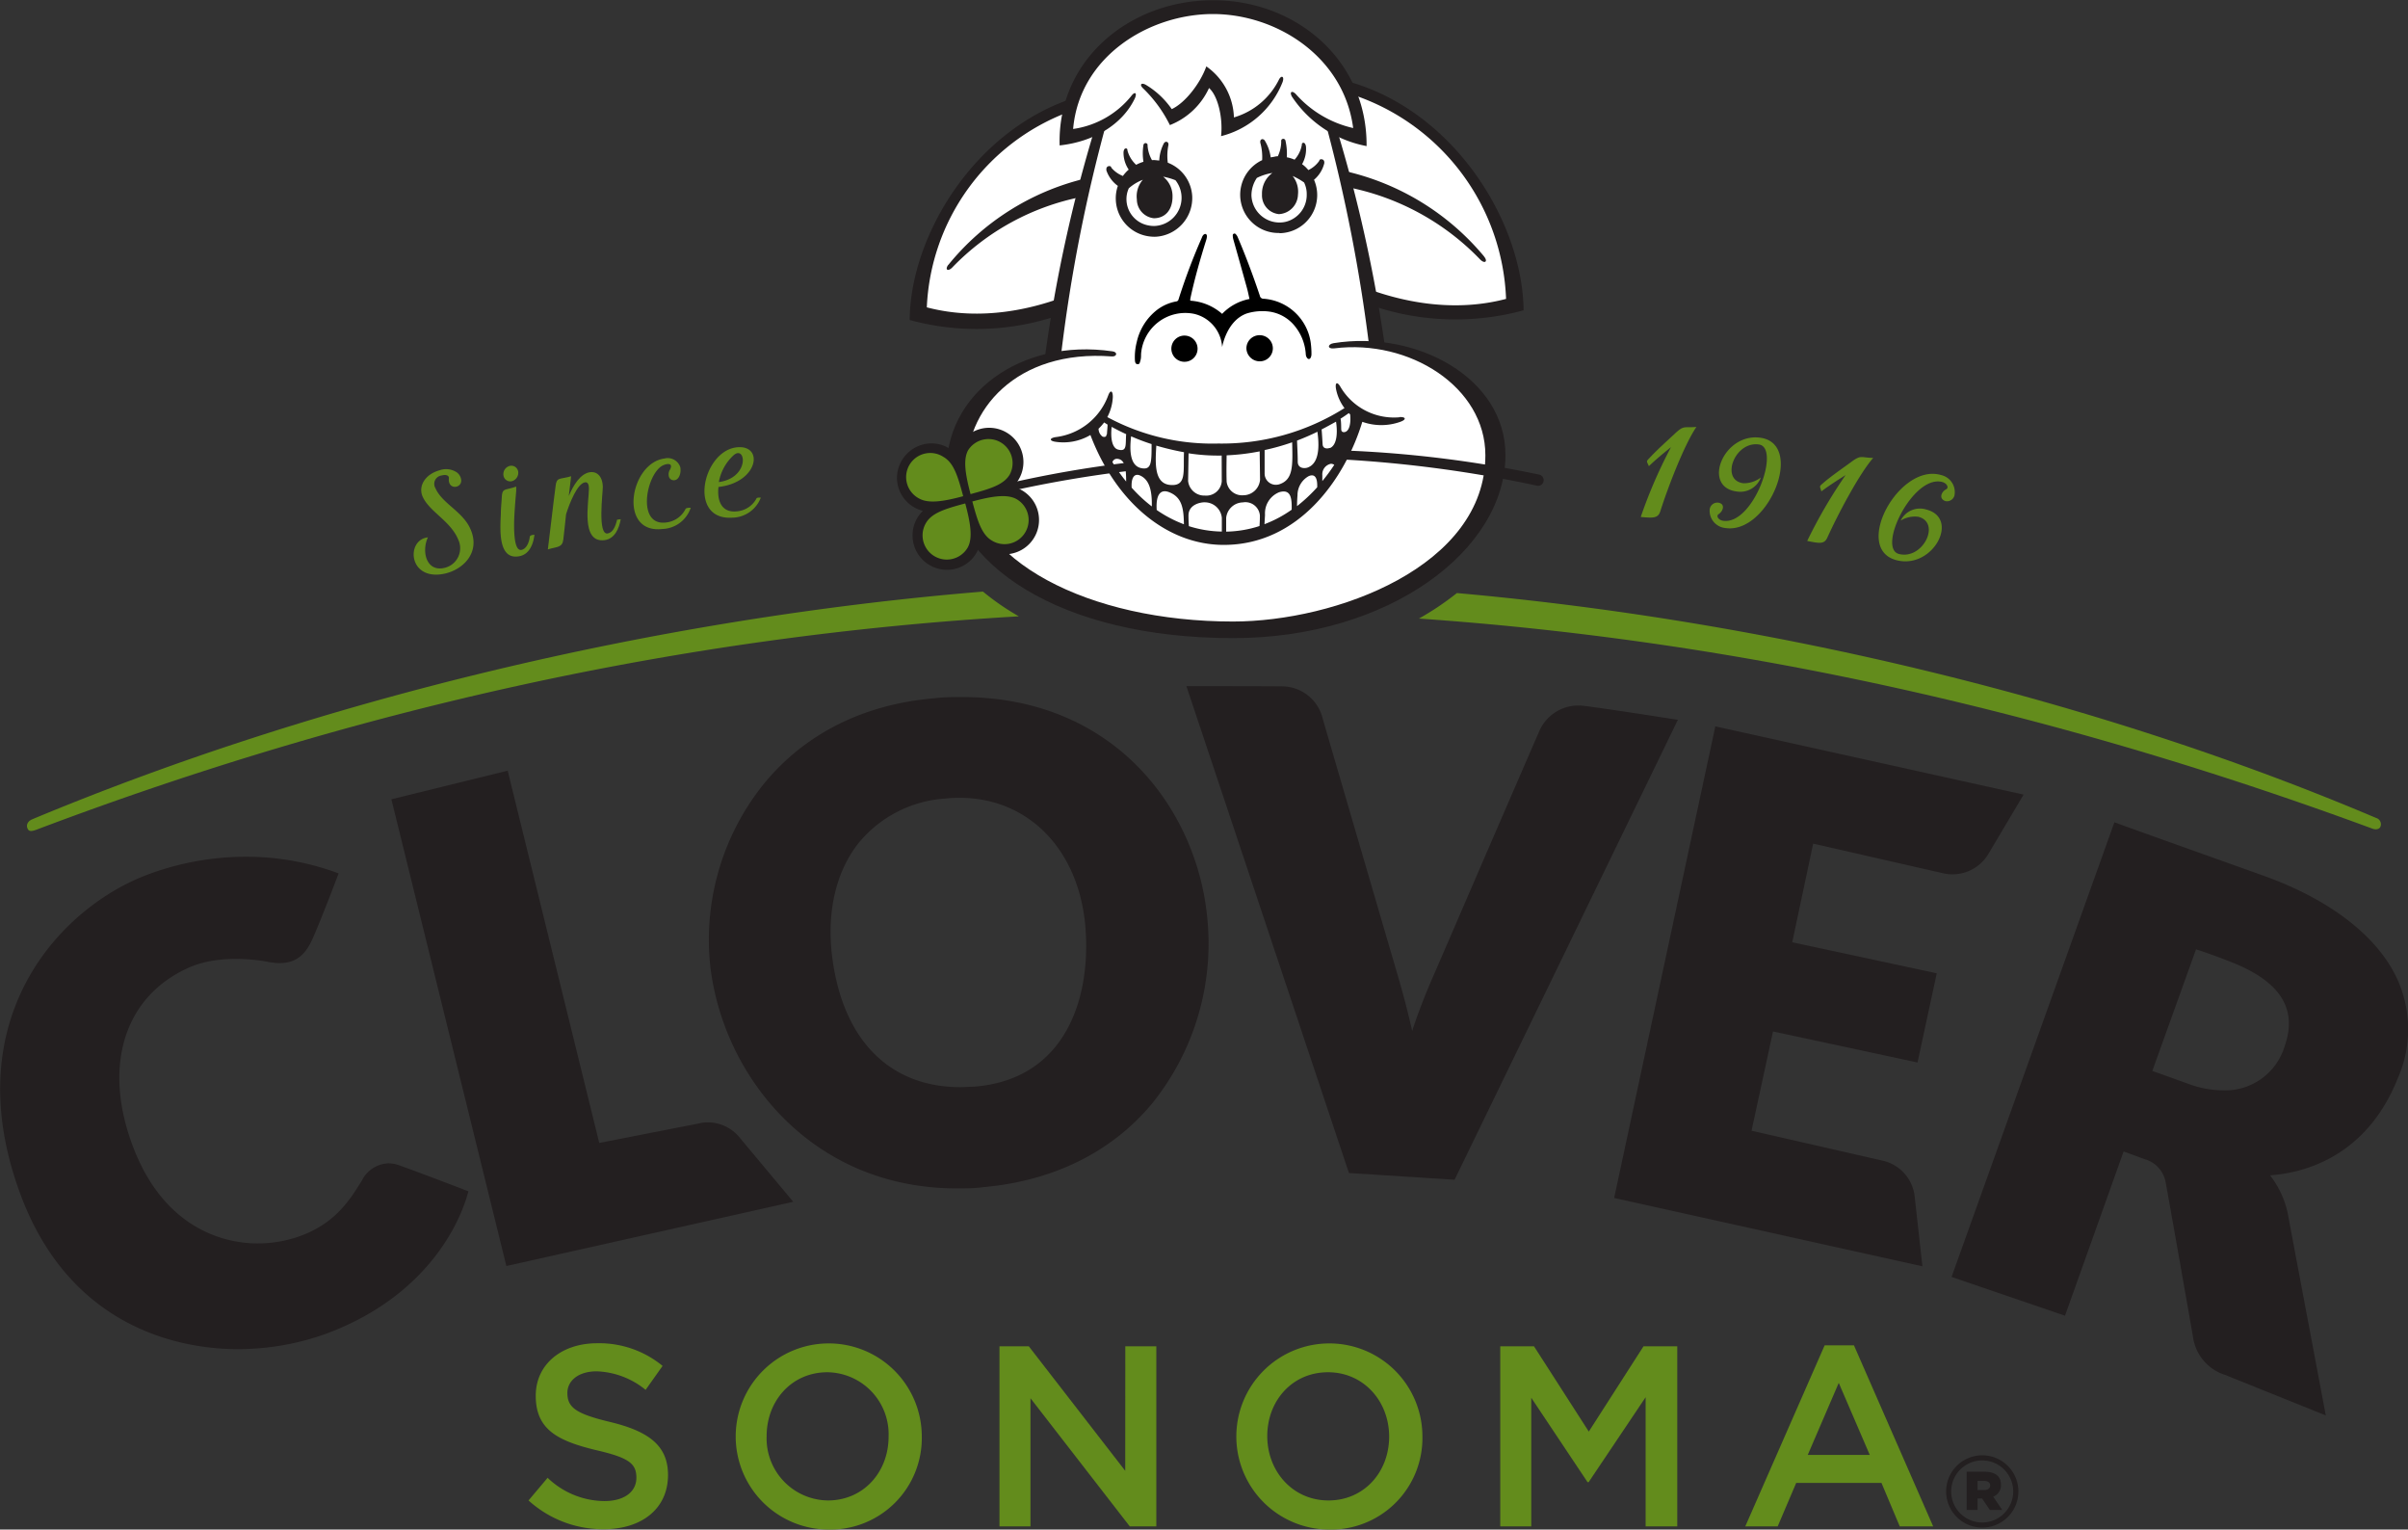 <?xml version="1.0" encoding="UTF-8"?>
<svg xmlns="http://www.w3.org/2000/svg" id="Artwork" viewBox="0 0 310.58 197.22">
  <rect x="0" y="0" width="310.58" height="197.22" fill="#333333" stroke="none"/>
  <defs>
    <style>.cls-1{fill:#231f20;}.cls-2{fill:#638c1c;}.cls-3{fill:#fff;}</style>
  </defs>
  <path class="cls-1" d="M68,160.76a4.17,4.17,0,0,0-1.32-.23,4,4,0,0,0-3.42,2.23c-1.56,2.52-3.5,5.67-8.39,7.3a16.37,16.37,0,0,1-5.08.8c-3.49,0-11.88-1.3-16.11-12.65-3.84-10.28-1.06-19.22,7.28-22.92,3.86-1.72,8.79-1,10-.77,3,.61,4.69-.21,5.88-2.81,1-2.18,3.09-7.68,3.18-7.92l.24-.64-.65-.24A34,34,0,0,0,48.25,121a36.22,36.22,0,0,0-12.34,2.2C24.73,127.23,11,141.41,19,163.9c6.57,18.59,21.92,20.59,28.22,20.59a33.55,33.55,0,0,0,11.47-2c13.42-5,17.28-14.83,18.14-17.74l.18-.61-.59-.22C76.1,163.78,69.54,161.29,68,160.76Z" transform="translate(-16.59 -10.53)"></path>
  <path class="cls-1" d="M107.91,155.25a4.93,4.93,0,0,0-1.23.15l-12.8,2.5-11.81-48-15,3.69L81.9,173.77l37-8.28L111.81,157A5.31,5.31,0,0,0,107.91,155.25Z" transform="translate(-16.59 -10.53)"></path>
  <path class="cls-1" d="M140.65,100.41c-1.14,0-2.3,0-3.47.15-9.16.75-16.81,4.58-22.1,11.08a32,32,0,0,0-6.86,23.62c1.72,14.16,13.17,28.5,31.74,28.5,1.13,0,2.3,0,3.47-.16,9-.8,16.53-4.51,21.72-10.74a32.84,32.84,0,0,0,7.15-24C171,115.17,160.59,100.41,140.65,100.41Zm1.52,50.24c-.58,0-1.15.06-1.7.06-9.24,0-15.27-6.21-16.57-17-.68-5.72.55-10.88,3.47-14.53a15.82,15.82,0,0,1,11.08-5.68,17.67,17.67,0,0,1,1.9-.1c9,0,15.55,6.85,16.26,17C157.25,139.63,153.8,149.78,142.17,150.65Z" transform="translate(-16.59 -10.53)"></path>
  <path class="cls-1" d="M232.06,103.2c-.37-.06-9.18-1.44-11.42-1.68a5.49,5.49,0,0,0-5.45,3.14c-.38.85-3.57,8.23-6.94,16-2.74,6.35-5.53,12.81-6.76,15.64-1.35,3.09-2.22,5.5-2.76,7.16-.39-1.73-1-4.26-1.95-7.46-1.86-6.35-9.07-31-9.58-32.77a5.42,5.42,0,0,0-5.17-4.2C179.39,99,170.69,99,170.61,99h-1l20.82,62.35.15.43,13.62.87L233,103.34Z" transform="translate(-16.59 -10.53)"></path>
  <path class="cls-1" d="M273,120.72l4.59-7.73-39.76-8.8L224.78,165l39.76,8.81-1-9a5.32,5.32,0,0,0-4.17-4.63l-16.87-3.85,2.77-12.8,18.64,4,2.48-11.5-18.64-4,2.7-12.72,16.85,3.84A5.4,5.4,0,0,0,273,120.72Z" transform="translate(-16.59 -10.53)"></path>
  <path class="cls-1" d="M325.83,136.87c-2.52-5.57-8.67-10.34-17.31-13.43-11.23-4-18.58-6.64-18.58-6.65l-.64-.23-21,58.62,14.63,5L290.49,159l2.73,1a3.78,3.78,0,0,1,2.68,2.91c.23,1.16,3.51,19.78,3.54,20a6,6,0,0,0,4.13,4.9l13,5.23-.23-1.22s-4.29-22.7-4.68-24.85a12.14,12.14,0,0,0-2.28-4.89c4.42-.32,12.43-2.38,16.49-12.55A15.65,15.65,0,0,0,325.83,136.87Zm-26-3.93c.83.26,2.45.81,4.66,1.69,6.22,2.47,8.44,6,6.79,10.74a8,8,0,0,1-8,5.75,13.11,13.11,0,0,1-4.4-.82c-2.48-.9-3.94-1.42-4.69-1.68Z" transform="translate(-16.59 -10.53)"></path>
  <path class="cls-2" d="M95.28,193.88c4.91,1.19,7.47,3,7.47,6.83,0,4.38-3.42,7-8.3,7A14.3,14.3,0,0,1,84.76,204l2.46-2.92a10.7,10.7,0,0,0,7.33,3c2.52,0,4.12-1.17,4.12-3s-.93-2.59-5.25-3.58c-4.94-1.2-7.73-2.66-7.73-7,0-4.05,3.32-6.77,7.93-6.77a12.87,12.87,0,0,1,8.43,2.92l-2.19,3.09a10.54,10.54,0,0,0-6.3-2.39c-2.39,0-3.79,1.23-3.79,2.78C89.77,192,90.84,192.82,95.28,193.88Z" transform="translate(-16.59 -10.53)"></path>
  <path class="cls-2" d="M123.3,207.75a12,12,0,1,1,12.18-12.05A11.8,11.8,0,0,1,123.3,207.75Zm0-20.28c-4.61,0-7.83,3.69-7.83,8.23a8,8,0,0,0,7.9,8.3c4.61,0,7.83-3.68,7.83-8.23A8,8,0,0,0,123.3,187.47Z" transform="translate(-16.59 -10.53)"></path>
  <path class="cls-2" d="M161.73,184.12h4v23.23h-3.42l-12.81-16.53v16.53h-4V184.12h3.78l12.44,16.06Z" transform="translate(-16.59 -10.53)"></path>
  <path class="cls-2" d="M187.87,207.75a12,12,0,1,1,12.18-12.05A11.8,11.8,0,0,1,187.87,207.75Zm0-20.28c-4.62,0-7.83,3.69-7.83,8.23s3.28,8.3,7.89,8.3,7.83-3.68,7.83-8.23S192.48,187.47,187.87,187.47Z" transform="translate(-16.59 -10.53)"></path>
  <path class="cls-2" d="M221.49,201.64h-.14l-7.26-10.88v16.59h-4V184.12h4.35l7.07,11,7.06-11h4.35v23.23h-4.08V190.69Z" transform="translate(-16.59 -10.53)"></path>
  <path class="cls-2" d="M265.93,207.35h-4.31l-2.36-5.61h-11l-2.39,5.61h-4.18L251.93,184h3.78Zm-12.18-18.51-4,9.29h8Z" transform="translate(-16.59 -10.53)"></path>
  <path class="cls-2" d="M74.49,72.15c0-.27-.31-.48-.95-.31a1.09,1.09,0,0,0-.78,1.65c.88,2,3.56,3,4.53,5.31,1.3,3-1,5.19-3.36,5.7-4.71,1-5-4.39-2.15-4.68-.85,1.81-.2,4.53,2.19,3.92a2.6,2.6,0,0,0,1.72-3.64c-1-2.42-3.75-3.6-4.6-5.56-.57-1.32.31-2.86,2.22-3.38a2.49,2.49,0,0,1,2.2.28,1.38,1.38,0,0,1,.53.79C76.39,73.5,74.28,73.85,74.49,72.15Z" transform="translate(-16.59 -10.53)"></path>
  <path class="cls-2" d="M81.52,71.8a1.1,1.1,0,0,1,.84-1.2.89.89,0,0,1,1.07.78,1.12,1.12,0,0,1-.84,1.2A.89.89,0,0,1,81.52,71.8Zm4,7.67c-.13,1.17-.63,2.57-2,2.79-2.76.48-2.41-3.63-2.33-5.52,0-.66.08-1.39.12-2.1.07-1.23.4-.85,1.86-1.37,0,.13,0,.41,0,.54-.07.81-.14,1.65-.19,2.41-.07,1-.37,5.48.88,5.21.68-.15,1-1.07,1.06-1.7C85,79.5,85.32,79.52,85.56,79.47Z" transform="translate(-16.59 -10.53)"></path>
  <path class="cls-2" d="M96.65,77.48c-.2,1.17-.77,2.54-2.1,2.7-3.1.37-2-4.93-2-6.68,0-.5-.16-.84-.51-.78-1,.16-2,2.72-2.44,4.12-.1,1.06-.23,2.11-.35,3.22s-.8.94-2,1.31c.36-2.81.64-5.46,1-8.17.13-1.18.52-.83,2-1.26l-.06.55c-.07.64-.17,1.35-.24,2,.6-1.42,1.49-2.86,2.7-3.07.82-.14,1.65.4,1.69,1.89,0,.8-.71,6.28.64,6,.71-.13,1-1,1.17-1.63C96.09,77.48,96.43,77.51,96.65,77.48Z" transform="translate(-16.59 -10.53)"></path>
  <path class="cls-2" d="M105.68,76A4,4,0,0,1,102,78.74c-5.7.64-4.18-8.5.29-9.09a1.71,1.71,0,0,1,2,1,.9.9,0,0,1,.07.37c.06.72-.32,1.65-1.12,1.39a.66.66,0,0,1-.4-.55,1.13,1.13,0,0,1,.14-.74c.58-1.05-.61-.82-1.16-.42-2,1.51-3,7.67.68,7.2a3.18,3.18,0,0,0,2.52-1.76C105.15,76,105.44,76,105.68,76Z" transform="translate(-16.59 -10.53)"></path>
  <path class="cls-2" d="M114.72,74.69A4,4,0,0,1,111,77.28c-5.75.34-3.78-8.71.71-9.08,3.44-.28,2.66,4.55-2.45,5.12-.2,1.73.37,3.3,2.26,3.15a3.15,3.15,0,0,0,2.62-1.63C114.19,74.66,114.48,74.7,114.72,74.69Zm-5.42-2c2.86-.39,3.45-2.7,2.93-3.48-.19-.3-.55-.38-1,0A6.19,6.19,0,0,0,109.3,72.72Z" transform="translate(-16.59 -10.53)"></path>
  <path class="cls-2" d="M235.39,65.58c-1.52,2.21-3.66,7.72-4.65,10.86-.3.94-.92.89-2.53.75a62.4,62.4,0,0,1,3.9-9c-1,.8-2.08,1.7-2.85,2.45-.3-.71-.39-.56.15-1.13.93-1,2.16-2.09,3.13-3C233.81,65.31,233.72,65.72,235.39,65.58Z" transform="translate(-16.59 -10.53)"></path>
  <path class="cls-2" d="M239.1,78.61a2.24,2.24,0,0,1-2-2.38,1,1,0,0,1,1.08-.89c1,.14.65,1.12.08,1.48-.35.22-.06.77.59.86,3.88.56,7.46-9.45,4.59-9.84-3.14-.43-5,4.61-2,5a3.61,3.61,0,0,0,2.26-.74,2.83,2.83,0,0,1-3.14,1.8c-4.46-.6-1.71-7.51,3-6.94C249.49,67.69,244.65,79.5,239.1,78.61Z" transform="translate(-16.59 -10.53)"></path>
  <path class="cls-2" d="M258.19,69.58c-1.77,2-4.54,7.24-5.9,10.24-.4.91-1,.78-2.61.46a64,64,0,0,1,4.95-8.49c-1.08.68-2.27,1.45-3.12,2.1-.22-.74-.32-.6.27-1.11,1.05-.9,2.4-1.82,3.48-2.61C256.65,69.13,256.52,69.53,258.19,69.58Z" transform="translate(-16.59 -10.53)"></path>
  <path class="cls-2" d="M267.6,73.62c.37-.18.15-.76-.5-.94-3.77-1-8.42,8.54-5.59,9.28,3.07.79,5.45-4,2.53-4.79a3.49,3.49,0,0,0-2.3.48,2.76,2.76,0,0,1,3.3-1.42c4.36,1.12.88,7.68-3.77,6.55-5.84-1.4.24-12.59,5.66-11a2.26,2.26,0,0,1,1.75,2.61,1,1,0,0,1-1.15.76C266.59,74.85,267,73.91,267.6,73.62Z" transform="translate(-16.59 -10.53)"></path>
  <path class="cls-2" d="M143.37,86.81c-42.2,3.47-85.63,13.93-122.6,29.35-.66.27-.8.79-.64,1.17s.4.47,1.22.16C62.34,102,104.38,92.54,148,90A32.38,32.38,0,0,1,143.37,86.81Z" transform="translate(-16.59 -10.53)"></path>
  <path class="cls-2" d="M323.06,116c-35.74-15.17-78-25.4-118.56-29a36.73,36.73,0,0,1-4.9,3.29c42.41,2.93,83.27,12.45,122.93,27.07.65.24,1,0,1.09-.25A.84.84,0,0,0,323.06,116Z" transform="translate(-16.59 -10.53)"></path>
  <path class="cls-3" d="M153,50.55l-.17,1.08c-.28,1.7-.51,3.22-.71,4.66l-.51.57c-7.54,1.84-12.45,7.73-12.22,14.65.4,11.95,15.66,20.63,36.28,20.63,18.66,0,34.42-10.5,34.42-22.92,0-5.74-4.7-12.52-15-13.84l-.58-.57c-.2-1.35-.43-2.81-.72-4.47l-.18-1.09,1,.33A32.48,32.48,0,0,0,204.26,51a32.91,32.91,0,0,0,8.12-1C212,39.4,203.77,25.78,190.8,21.86l-.28-.09-.13-.26c-3-6.25-9.86-10.28-17.38-10.28-8.71,0-16.1,5-18.39,12.56l-.1.32-.31.12c-11.93,4.45-19.24,17.12-19.6,27a32.44,32.44,0,0,0,7.95,1,32,32,0,0,0,9.36-1.4Z" transform="translate(-16.59 -10.53)"></path>
  <path class="cls-1" d="M192.82,29.36A14.85,14.85,0,0,1,183.23,23c-.36-.63,0-.84.49-.34a14,14,0,0,0,7.4,4.38c-1.2-9.21-9.89-14.7-18.09-14.7S155.82,17.78,155,27.16a11.76,11.76,0,0,0,7.49-4.24c.51-.68.8-.38.44.36-1.59,3.26-5.17,5.51-9.67,6-.31-11,9-18.72,19.8-18.72s19.89,7.83,19.79,18.83" transform="translate(-16.59 -10.53)"></path>
  <path class="cls-1" d="M174.08,28.09c.26-2.33-.39-5.19-1.55-6.21a9.3,9.3,0,0,1-5.05,4.78A17.11,17.11,0,0,0,164,21.9c-.5-.5-.16-.75.4-.42a10.82,10.82,0,0,1,3.32,3.12c1.74-.81,3.68-3.32,4.46-5.51a8.36,8.36,0,0,1,3.56,6.58,9.45,9.45,0,0,0,5.82-4.9c.31-.57.71-.39.46.33a11.56,11.56,0,0,1-8,7" transform="translate(-16.59 -10.53)"></path>
  <path class="cls-1" d="M195.17,54.9A187.55,187.55,0,0,0,189,27.16s-1.35-.43-1.31-.29a209.37,209.37,0,0,1,5.45,27.94s2.08.14,2.07.09" transform="translate(-16.59 -10.53)"></path>
  <path class="cls-1" d="M138.68,71.53c-.34-10.14,9.52-17.42,21.39-15.7.73.1.57.71-.07.66-12.32-.94-19.05,6.95-18.73,15,.43,11.35,15.76,19.18,34.35,19.18,13.23,0,32.55-7.09,32.55-21.44,0-8.81-9.8-15-19.5-13.78-.88.11-.9-.53-.08-.67,10.7-1.72,22.17,4.49,22.17,14.42,0,12.25-15,23.61-35.12,23.61-22.51,0-36.57-9.64-37-21.3" transform="translate(-16.59 -10.53)"></path>
  <path class="cls-1" d="M193.42,49.89c-.27-.09-.37-2.12-.1-2,3.36,1.19,10.14,3.12,17.52,1.18A28.9,28.9,0,0,0,191,22.72c-.27-.09-.39-1.65-.12-1.57,13.5,4,22.1,18.18,22.22,29.39a33.36,33.36,0,0,1-19.68-.65" transform="translate(-16.59 -10.53)"></path>
  <path class="cls-1" d="M147.24,73.29a4.42,4.42,0,1,0-7.36-4.24,4.35,4.35,0,0,0-3.16-1.35,4.48,4.48,0,0,0-4.44,4.51,4.41,4.41,0,0,0,3.35,4.19,4.35,4.35,0,0,0-1.34,3.2,4.43,4.43,0,0,0,4.43,4.4A4.37,4.37,0,0,0,143,80.65a4.42,4.42,0,0,0,7.6-3.21,4.41,4.41,0,0,0-3.35-4.15" transform="translate(-16.59 -10.53)"></path>
  <path class="cls-1" d="M146.54,72.88a147.44,147.44,0,0,1,15.67-2.72c.28,0,.4,1,.12,1.07a156.93,156.93,0,0,0-15.61,2.67c-1.67.37-1.83-.64-.18-1" transform="translate(-16.59 -10.53)"></path>
  <path class="cls-1" d="M208,43.59a32.75,32.75,0,0,0-17.94-11l.42,2.09a32.33,32.33,0,0,1,17,9.29c.6.62,1.05.3.54-.34" transform="translate(-16.59 -10.53)"></path>
  <path class="cls-1" d="M138.9,44.69a32.55,32.55,0,0,1,17.58-11.12l-.41,2.35A31.69,31.69,0,0,0,139.43,45c-.59.61-1,.3-.53-.33" transform="translate(-16.59 -10.53)"></path>
  <path class="cls-1" d="M153.31,49c-3.3,1.17-9.94,3.06-17.18,1.16a28.21,28.21,0,0,1,18.1-25.12l.48-1.75C142.05,27.62,134,41.08,133.92,51.79a32.7,32.7,0,0,0,19.29-.63c.26-.09.36-2.23.1-2.14" transform="translate(-16.59 -10.53)"></path>
  <path class="cls-1" d="M157.83,27a188,188,0,0,0-6.47,29.62c0,.06,2.08-.3,2.08-.3a204.31,204.31,0,0,1,5.89-30.06c0-.06-1.5.74-1.5.74" transform="translate(-16.59 -10.53)"></path>
  <path class="cls-1" d="M197.13,64.33a8,8,0,0,1-7.7-4c-.38-.62-.67-.46-.52.37A6,6,0,0,0,190,63.15a29.63,29.63,0,0,1-16.28,4.57,28.51,28.51,0,0,1-14.31-3.41,6.09,6.09,0,0,0,.71-2.6c0-.85-.32-.91-.58-.23a8.28,8.28,0,0,1-6.78,5.41c-.81.12-.88.49,0,.61a6.86,6.86,0,0,0,4.47-.88c3.3,8.69,9.89,14.17,17.2,14.17,9.67,0,15.63-8.51,17.87-15.87a7.29,7.29,0,0,0,4.9,0c.86-.31.69-.66-.13-.61m-37.76,2.24c0,.4-.39.34-.54.26a1.28,1.28,0,0,1-.49-1A6.59,6.59,0,0,0,159,65l.44.28c0,.36-.06.85-.08,1.25m.71,3.59a.6.6,0,0,1,.63-.43c1,.09,1.13,1.19,1.14,2.93a23.67,23.67,0,0,1-1.77-2.5m.73-1.62c-.75-.19-1-1.4-.83-2.93.61.33,1.23.65,1.87.94-.1,1.37.14,2.28-1,2m1.64-1.72c.86.38,1.74.71,2.64,1,0,2.37,0,3.38-1.34,3.1-1.67-.35-1.43-2.94-1.3-4.11m2.67,9.05a18.43,18.43,0,0,1-2.6-2.42c-.08-1.27.34-1.89,1.08-1.57,1.29.57,1.55,2.14,1.52,3.94v.05m.63.46c-.14-2.14.59-2.7,1.62-2.29,1.66.66,1.86,2.11,1.89,4.13a16,16,0,0,1-3.51-1.84m1.74-3.23c-2.08-.19-1.93-2.78-1.79-5.07a35,35,0,0,0,3.57.85c-.11,2.5.37,4.41-1.78,4.22m2.41,5.28s-.05-.53-.05-1.35c0-1.38,1.51-1.72,2.15-1.69a2.21,2.21,0,0,1,2.15,2c0,1,0,1.77,0,1.77a14.79,14.79,0,0,1-4.26-.7m4.25-5.77A2,2,0,0,1,172,74.43a2.1,2.1,0,0,1-2.17-1.89l.06-3.56a25.13,25.13,0,0,0,4.27.29Zm.63-3.36a28,28,0,0,0,4.26-.51l.05,3.66a2.18,2.18,0,0,1-2.18,2,2,2,0,0,1-2.13-1.75c-.05-1.41,0-3.36,0-3.36M179,78.37a14.73,14.73,0,0,1-4.26.71s0-.66,0-1.77a2.21,2.21,0,0,1,2.15-2A1.88,1.88,0,0,1,179.09,77c0,.71-.05,1.35-.05,1.35m4.15-2.1a15.54,15.54,0,0,1-3.51,1.87l.07-1.21A2.93,2.93,0,0,1,181.57,74c1.52-.46,1.65.76,1.62,2.23M181.49,73a1.45,1.45,0,0,1-1.79-1.44c0-1.17,0-3,0-3a29.33,29.33,0,0,0,3.55-1c.07,3,.17,4.86-1.71,5.43m4.94.37a20.57,20.57,0,0,1-2.6,2.43c0-.75.06-1.39.06-1.41a2.81,2.81,0,0,1,1.45-2.46c.75-.32,1.14.15,1.09,1.44m-1.27-2.53c-.34.11-1.24.14-1.24-.78s-.07-2.14-.09-2.71c.89-.34,1.77-.72,2.63-1.14.1.86.57,4-1.3,4.63m1.93,1.77c0-.5,0-.81,0-.81a1.38,1.38,0,0,1,1.12-1.46.75.75,0,0,1,.42.14,23.36,23.36,0,0,1-1.57,2.13m1-4.32c-.26.11-.89.17-.93-.45s-.08-1.37-.13-1.93c.63-.32,1.25-.67,1.86-1,.26,1.78,0,3.09-.8,3.41m2.07-2.12c-.17.09-.58.15-.6-.29s0-1-.09-1.38c.36-.23.72-.47,1.06-.72l.18.16c.11,1.14-.09,2-.55,2.23" transform="translate(-16.59 -10.53)"></path>
  <path d="M174.22,55.29A4.68,4.68,0,0,0,170.61,51a5.72,5.72,0,0,0-6.85,5.2c0,.27,0,.55-.08.81s-.08.5-.37.48-.32-.28-.34-.51a7.8,7.8,0,0,1,.24-2.36,7.21,7.21,0,0,1,2.61-4.13,5.79,5.79,0,0,1,2.47-1.09.34.34,0,0,0,.31-.28c.86-2.7,1.85-5.34,3-7.94a1,1,0,0,1,.2-.36.41.41,0,0,1,.32-.12.36.36,0,0,1,.14.27,1.85,1.85,0,0,1-.08.46c-.79,2.52-1.52,5.06-2.07,7.64l0,.23A6.9,6.9,0,0,1,174.22,51a6.62,6.62,0,0,1,3.53-1.92c-.11-.46-.19-.9-.31-1.34q-.87-3.14-1.76-6.28a2.19,2.19,0,0,1-.09-.57.22.22,0,0,1,.4-.15,1.18,1.18,0,0,1,.23.35c1.06,2.48,2,5,2.86,7.56a.47.47,0,0,0,.49.4,6.61,6.61,0,0,1,6.07,5.63,10.7,10.7,0,0,1,.1,1.5c0,.38-.16.67-.36.64s-.35-.33-.37-.58a6.33,6.33,0,0,0-1.32-3.54,5.13,5.13,0,0,0-3.44-2,6.83,6.83,0,0,0-2.86.25C174.77,51.89,174.22,55.29,174.22,55.29Z" transform="translate(-16.59 -10.53)"></path>
  <path d="M169.35,57.18a1.69,1.69,0,1,1,1.7-1.69A1.68,1.68,0,0,1,169.35,57.18Z" transform="translate(-16.59 -10.53)"></path>
  <path d="M179.07,53.75a1.7,1.7,0,0,1,1.69,1.7,1.68,1.68,0,0,1-1.71,1.67,1.72,1.72,0,0,1-1.7-1.7A1.7,1.7,0,0,1,179.07,53.75Z" transform="translate(-16.59 -10.53)"></path>
  <path class="cls-1" d="M170.36,35.84a4.91,4.91,0,0,0-3.15-4.33,7,7,0,0,1,.08-2.27.34.34,0,0,0,0-.14.29.29,0,0,0-.29-.29.39.39,0,0,0-.29.19,5.24,5.24,0,0,0-.6,2.23l-.49-.05a2.26,2.26,0,0,0-.45,0,4.44,4.44,0,0,1-.57-1.88.83.83,0,0,0,0-.13.17.17,0,0,0-.06-.1.25.25,0,0,0-.19-.09.29.29,0,0,0-.28.24,7.05,7.05,0,0,0,0,2.17,5.17,5.17,0,0,0-.94.39A3.87,3.87,0,0,1,162,29.91l0-.09a.18.18,0,0,0-.21-.15c-.26,0-.29.48-.29.49a3.88,3.88,0,0,0,.67,2.24,4.07,4.07,0,0,0-.42.41,4.23,4.23,0,0,0-.33.41,3.76,3.76,0,0,1-1.51-1.09l0-.07a.36.36,0,0,0-.16-.11h-.1a.35.35,0,0,0-.36.35,1,1,0,0,0,0,.2,4.11,4.11,0,0,0,1.48,2,4.82,4.82,0,0,0-.26,1.89,4.93,4.93,0,0,0,4,4.57,5.07,5.07,0,0,0,1.23.09A5,5,0,0,0,170.36,35.84Zm-4.73,3.82a3.41,3.41,0,0,1-.9-.06,3.45,3.45,0,0,1-2.85-3.3,3.37,3.37,0,0,1,.3-1.49,5.9,5.9,0,0,1,1.81-1.1,3.25,3.25,0,0,0-.77,2.53,2.45,2.45,0,0,0,2.19,2.43c1.45,0,2.41-1.06,2.41-2.78a3.2,3.2,0,0,0-1.21-2.58,8.44,8.44,0,0,1,1.59.46,3.64,3.64,0,0,1-2.57,5.89Z" transform="translate(-16.59 -10.53)"></path>
  <path class="cls-1" d="M181.64,40.6a5.08,5.08,0,0,0,1.23-.18,4.92,4.92,0,0,0,3.2-6.71,4.05,4.05,0,0,0,1.32-2.12.56.56,0,0,0,0-.19.35.35,0,0,0-.38-.33.19.19,0,0,0-.1,0,.33.33,0,0,0-.15.11l0,.07a3.66,3.66,0,0,1-1.42,1.21,4.49,4.49,0,0,0-.36-.39,4,4,0,0,0-.45-.37,3.93,3.93,0,0,0,.5-2.29s-.07-.48-.33-.47a.2.2,0,0,0-.2.17v.09a3.78,3.78,0,0,1-.94,1.92,4.68,4.68,0,0,0-1-.31,7.48,7.48,0,0,0-.18-2.17.29.29,0,0,0-.3-.21.34.34,0,0,0-.19.09.61.61,0,0,0-.05.12.24.24,0,0,0,0,.12,4.46,4.46,0,0,1-.44,1.92,1.61,1.61,0,0,0-.44.06l-.48.08a5.47,5.47,0,0,0-.77-2.18.41.41,0,0,0-.3-.17.29.29,0,0,0-.27.32.39.39,0,0,0,0,.14,6.9,6.9,0,0,1,.24,2.25,4.93,4.93,0,0,0,2.22,9.39ZM178,35.74a4,4,0,0,1,.7-2.27,6.94,6.94,0,0,1,2-.64,3.27,3.27,0,0,0-1.34,2.77,2.43,2.43,0,0,0,2.18,2.54A2.59,2.59,0,0,0,184,35.63a3.26,3.26,0,0,0-.69-2.41,8.58,8.58,0,0,1,1.48.84,3.41,3.41,0,0,1,.34,1.53,3.57,3.57,0,0,1-2.6,3.51,3.35,3.35,0,0,1-.89.12A3.62,3.62,0,0,1,178,35.74Z" transform="translate(-16.59 -10.53)"></path>
  <path class="cls-1" d="M215.12,71.73a149.12,149.12,0,0,0-24.77-3.1l-.62,1.14a162.1,162.1,0,0,1,25.17,3.4A.73.73,0,0,0,215.12,71.73Z" transform="translate(-16.59 -10.53)"></path>
  <path class="cls-2" d="M141.77,74.24c-.64-2.42-1-4.42-.31-5.66a3.11,3.11,0,0,1,5.38,3.11c-.76,1.32-2.45,1.85-5.07,2.55" transform="translate(-16.59 -10.53)"></path>
  <path class="cls-2" d="M140.82,74.51c-2.41.65-4.41,1-5.66.31a3.11,3.11,0,1,1,3.12-5.37c1.32.76,1.84,2.44,2.54,5.06" transform="translate(-16.59 -10.53)"></path>
  <path class="cls-2" d="M141.09,75.46c.65,2.42,1,4.42.32,5.66A3.11,3.11,0,0,1,136,78c.76-1.33,2.45-1.85,5.06-2.55" transform="translate(-16.59 -10.53)"></path>
  <path class="cls-2" d="M142,75.19c2.42-.65,4.42-1,5.67-.32a3.11,3.11,0,1,1-3.12,5.38c-1.32-.76-1.85-2.45-2.55-5.06" transform="translate(-16.59 -10.53)"></path>
  <path class="cls-1" d="M267.6,202.84v0a4.66,4.66,0,1,1,9.32,0v0a4.66,4.66,0,1,1-9.32,0Zm8.65,0v0a4,4,0,1,0-8,0v0a4,4,0,1,0,8,0Zm-6-2.54h2.36c1.21,0,2.06.51,2.06,1.66a1.56,1.56,0,0,1-1,1.55l1.17,1.72h-1.6l-1-1.48h-.59v1.48h-1.4Zm2.28,2.36c.48,0,.75-.25.75-.59s-.27-.59-.75-.59h-.88v1.18Z" transform="translate(-16.59 -10.53)"></path>
</svg>
